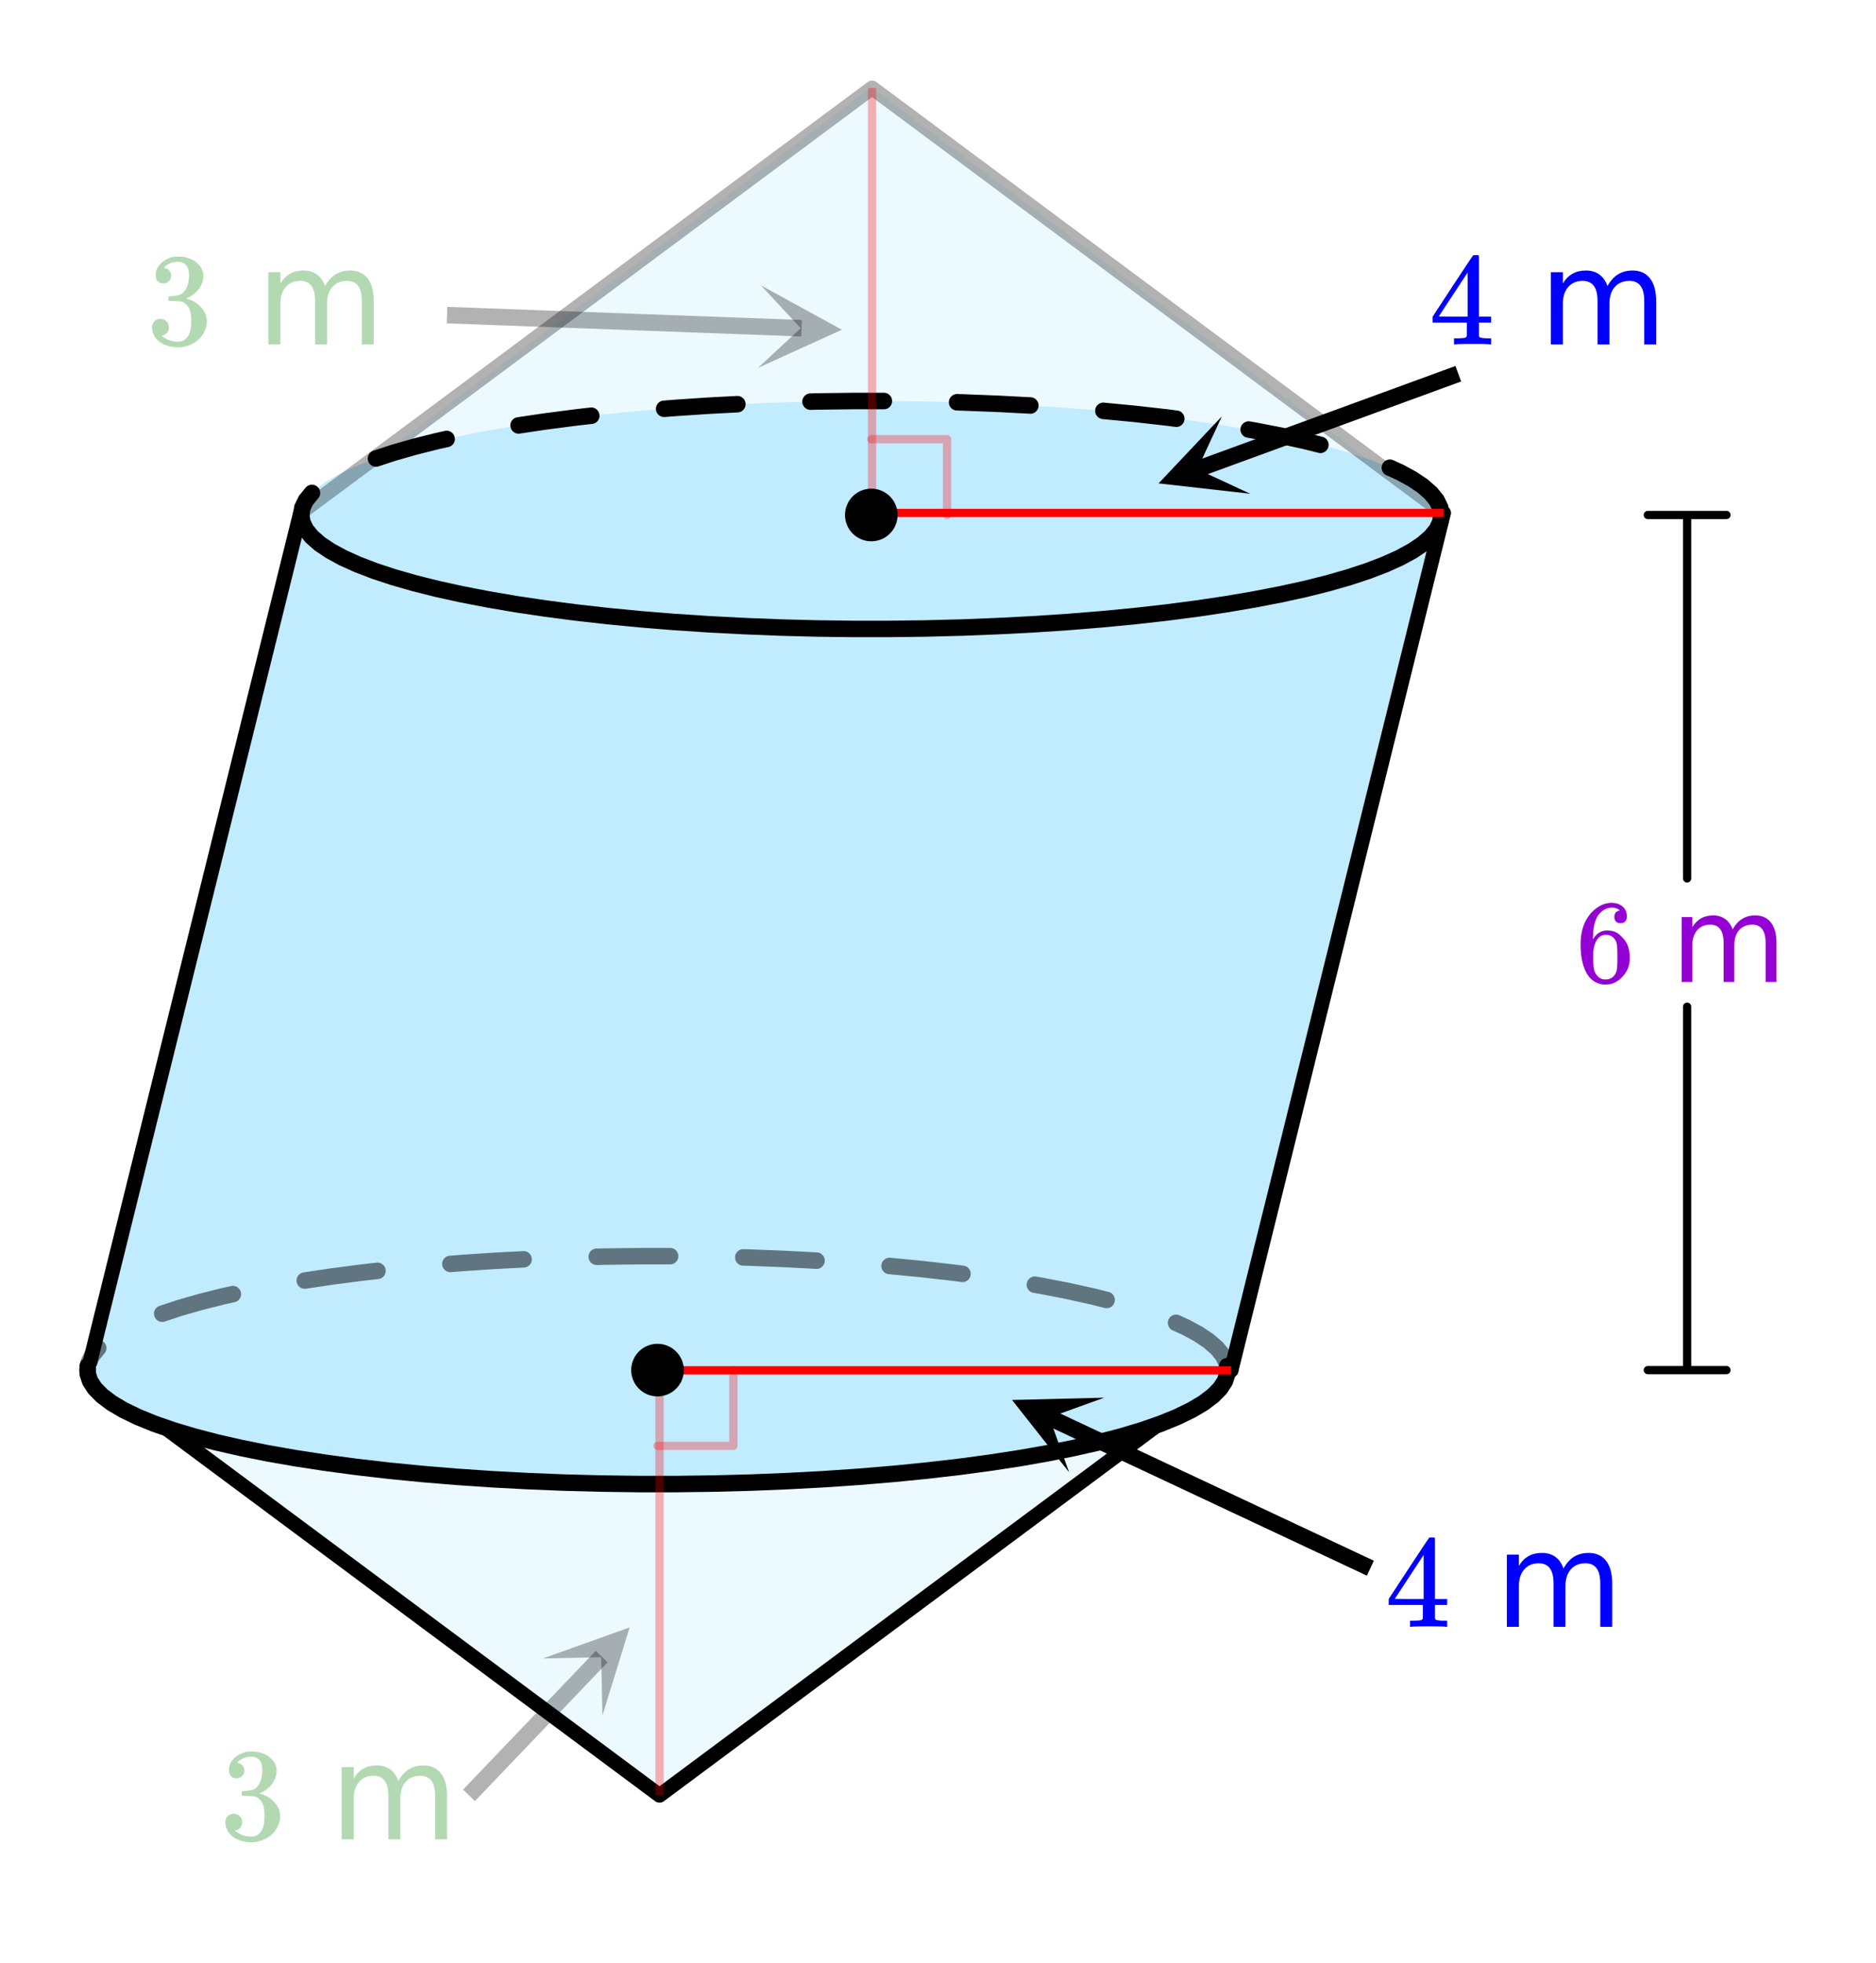<svg xmlns="http://www.w3.org/2000/svg" xmlns:xlink="http://www.w3.org/1999/xlink" width="256" height="267.84" viewBox="0 0 192 200.88"><defs><symbol overflow="visible" id="p"><path d="M6.234 0C6.11-.031 5.531-.047 4.5-.047c-1.086 0-1.688.016-1.813.047h-.124v-.625h.421c.383-.008.625-.031.72-.063a.233.233 0 0 0 .155-.14c.008-.008.016-.25.016-.719v-.687h-3.5v-.61l2.047-3.125c1.375-2.082 2.07-3.129 2.094-3.14.007-.02.101-.032.28-.032h.235l.078.079v6.218h1.25v.61H5.11v1.343c.008.063.04.118.094.157.07.062.328.101.766.109h.39V0zm-2.28-2.844v-4.515L1-2.86l1.469.015zm0 0"/></symbol><symbol overflow="visible" id="c"><path d="M1.719-6.25c-.25 0-.446-.07-.578-.219-.137-.156-.204-.36-.204-.61 0-.507.196-.937.594-1.28a2.566 2.566 0 0 1 1.407-.625h.203c.32 0 .52.007.593.015.301.055.602.149.907.281.593.305.968.731 1.125 1.282.03.086.046.203.046.36 0 .53-.167 1.007-.5 1.421a2.884 2.884 0 0 1-1.234.906c-.043.012-.043.024 0 .032.02.011.067.027.14.046.54.149 1 .434 1.376.86.383.418.578.89.578 1.422 0 .367-.09.718-.266 1.062-.21.461-.558.84-1.047 1.14-.492.302-1.039.454-1.64.454-.594 0-1.125-.125-1.594-.375-.46-.25-.766-.586-.922-1.016a1.45 1.45 0 0 1-.14-.656c0-.258.082-.469.25-.625a.85.85 0 0 1 .609-.234c.25 0 .453.086.61.25.163.156.25.359.25.609 0 .21-.06.39-.173.547a.768.768 0 0 1-.468.281l-.11.031c.489.407 1.051.61 1.688.61.488 0 .86-.239 1.11-.719.155-.29.234-.742.234-1.36v-.265c0-.863-.29-1.438-.86-1.719-.137-.05-.414-.082-.828-.093l-.563-.016-.046-.031c-.024-.02-.032-.094-.032-.22 0-.1.016-.163.047-.187.031-.03.051-.046.063-.046.258 0 .52-.024.781-.079.395-.05.695-.27.906-.656.207-.394.313-.867.313-1.422 0-.582-.157-.972-.469-1.172a1.131 1.131 0 0 0-.64-.187c-.45 0-.844.121-1.188.36L1.922-8a.671.671 0 0 0-.094.11l-.047.062a.88.88 0 0 0 .094.031.619.619 0 0 1 .453.25.833.833 0 0 1 .188.531c0 .211-.079.391-.235.547a.76.76 0 0 1-.562.219zm0 0"/></symbol><symbol overflow="visible" id="e"><path d="M7.016-5.969c.3-.539.66-.941 1.078-1.203.426-.258.926-.39 1.5-.39.77 0 1.363.273 1.781.812.414.531.625 1.297.625 2.297V0h-1.219v-4.422c0-.707-.125-1.226-.375-1.562-.25-.344-.633-.516-1.14-.516-.637 0-1.137.21-1.5.625-.368.418-.547.984-.547 1.703V0H6v-4.422c0-.707-.125-1.226-.375-1.562-.25-.344-.637-.516-1.156-.516-.617 0-1.106.21-1.469.625-.367.418-.547.984-.547 1.703V0H1.22v-7.39h1.234v1.156c.27-.457.598-.79.985-1 .382-.22.843-.329 1.374-.329.54 0 1 .137 1.375.407.375.273.649.668.829 1.187zm0 0"/></symbol><symbol overflow="visible" id="u"><path d="M4.531-7.313c-.18-.175-.43-.273-.75-.296-.574 0-1.047.246-1.422.734-.386.523-.578 1.34-.578 2.453l.016.047.094-.156c.332-.489.785-.735 1.359-.735.375 0 .703.079.984.235.188.117.38.281.579.5.195.21.351.433.468.672.176.398.266.836.266 1.312v.219c0 .187-.024.36-.063.515-.093.481-.343.93-.75 1.344-.355.367-.746.594-1.171.688a2.735 2.735 0 0 1-.906.016c-.595-.118-1.071-.438-1.423-.97C.754-1.491.516-2.52.516-3.812c0-.874.148-1.64.453-2.296.312-.657.742-1.164 1.297-1.532.437-.3.91-.453 1.421-.453.47 0 .844.125 1.126.375.289.25.437.594.437 1.032 0 .21-.059.375-.172.5-.117.117-.273.171-.469.171-.199 0-.355-.054-.468-.171-.118-.114-.172-.27-.172-.47 0-.363.187-.581.562-.655zM4-4.39c-.23-.289-.523-.437-.875-.437-.305 0-.547.094-.734.281-.399.399-.594 1.04-.594 1.922 0 .719.047 1.219.14 1.5.083.242.223.45.422.625.196.168.426.25.688.25.414 0 .734-.156.953-.469.125-.164.203-.363.234-.594.032-.238.047-.582.047-1.03v-.391c0-.457-.015-.805-.047-1.047A1.28 1.28 0 0 0 4-4.391zm0 0"/></symbol><symbol overflow="visible" id="w"><path d="M6.328-5.375c.27-.488.594-.848.969-1.078.383-.238.832-.36 1.344-.36.695 0 1.234.247 1.609.735.375.48.563 1.168.563 2.062V0h-1.11v-3.984c0-.633-.117-1.102-.344-1.407-.218-.312-.558-.468-1.015-.468-.574 0-1.028.187-1.36.562-.324.375-.484.89-.484 1.547V0H5.406v-3.984c0-.633-.117-1.102-.343-1.407-.22-.312-.563-.468-1.032-.468-.562 0-1.011.195-1.343.578-.325.375-.485.886-.485 1.531V0H1.11v-6.64h1.094v1.03c.25-.406.547-.706.89-.906.352-.195.77-.296 1.25-.296.477 0 .884.125 1.22.375.343.242.597.593.765 1.062zm0 0"/></symbol><clipPath id="g"><path d="M0 0h192v200.879H0zm0 0"/></clipPath><clipPath id="h"><path d="M118 42h10v9h-10zm0 0"/></clipPath><clipPath id="i"><path d="M127.953 50.535L83.383 66.84 67.074 22.27l44.57-16.31zm0 0"/></clipPath><clipPath id="j"><path d="M103 143h11v8h-11zm0 0"/></clipPath><clipPath id="k"><path d="M109.422 150.691l-42.965-20.168L86.625 87.56l42.965 20.168zm0 0"/></clipPath><clipPath id="l"><path d="M77 29h10v9H77zm0 0"/></clipPath><clipPath id="m"><path d="M77.89 29.219l47.43 1.758-1.757 47.425-47.43-1.754zm0 0"/></clipPath><clipPath id="n"><path d="M55 166h10v10H55zm0 0"/></clipPath><clipPath id="o"><path d="M55.563 169.742l32.804-34.297 34.297 32.805-32.805 34.297zm0 0"/></clipPath><filter id="a" filterUnits="objectBoundingBox" x="0%" y="0%" width="100%" height="100%"><feColorMatrix in="SourceGraphic" values="0 0 0 0 1 0 0 0 0 1 0 0 0 0 1 0 0 0 1 0"/></filter><mask id="r"><path fill-opacity=".298" d="M0 0h192v200.88H0z" filter="url(#a)"/></mask><clipPath id="b"><path d="M0 0h26v17H0z"/></clipPath><g id="q" clip-path="url(#b)" fill="green"><use xlink:href="#c" x=".5" y="13.25"/><use xlink:href="#d" x="7.25" y="13.25"/><use xlink:href="#e" x="11.75" y="13.25"/></g><mask id="t"><path fill-opacity=".298" d="M0 0h192v200.88H0z" filter="url(#a)"/></mask><clipPath id="f"><path d="M0 0h26v18H0z"/></clipPath><g id="s" clip-path="url(#f)" fill="green"><use xlink:href="#c" x="1" y="13.25"/><use xlink:href="#d" x="7.75" y="13.25"/><use xlink:href="#e" x="12.25" y="13.25"/></g></defs><g clip-path="url(#g)" fill="#fff"><path d="M0 0h192v200.88H0z"/><path d="M0 0h192v200.88H0z"/></g><path d="M147.52 52.707H30.828L89.176 8.945zm0 0" fill="#c1ebff" fill-opacity=".302"/><path d="M172.668 103.031v37.196M172.668 89.902V52.707M176.695 140.227h-8.05M176.695 52.707h-8.05" fill="none" stroke-width=".844" stroke-linecap="round" stroke-linejoin="round" stroke="#000"/><path d="M125.64 140.227H8.946l58.348 43.761zm0 0" fill="#c1ebff" fill-opacity=".302"/><path d="M8.945 140.227l21.883-87.52H147.52l-21.88 87.52zm0 0" fill="#c1ebff"/><path d="M124.809 140.363l-.121-.75.832-.133-.758.368-.36-.746.762-.368-.656.532-.598-.739.656-.53-.558.636-.832-.73.558-.633-.472.699-1.067-.719.473-.7-.402.743-1.293-.703.402-.742-.344.77-1.011-.454a.821.821 0 0 1-.442-.473.805.805 0 0 1 .024-.644.792.792 0 0 1 .468-.442.804.804 0 0 1 .645.02l1.008.453c.02.012.039.02.058.031l1.29.7c.023.015.046.027.07.043l1.062.714c.031.024.059.043.086.067l.832.73a.87.87 0 0 1 .102.106l.593.738c.043.05.079.102.106.164l.36.742a.964.964 0 0 1 .073.235l.118.746a.803.803 0 0 1-.149.629.828.828 0 0 1-.55.34.812.812 0 0 1-.626-.153.8.8 0 0 1-.34-.547zm-11.758-6.496l-1.535-.387.207-.816-.184.824-2.512-.554.18-.825-.16.828-2.688-.519.16-.828-.14.832-.602-.102a.834.834 0 0 1-.547-.343.828.828 0 0 1-.14-.633.803.803 0 0 1 .344-.543.801.801 0 0 1 .629-.145l.601.102c.004 0 .012 0 .016.004l2.687.52.024.003 2.511.555c.008 0 .016.004.024.004l1.535.386a.792.792 0 0 1 .516.383.82.82 0 0 1 .097.64.828.828 0 0 1-.386.52.828.828 0 0 1-.637.094zm-14.656-2.656l-.961-.125-3.246-.367-3.22-.309a.815.815 0 0 1-.57-.305.821.821 0 0 1-.191-.617.823.823 0 0 1 .305-.57.807.807 0 0 1 .617-.188l3.246.313 3.273.371.965.125a.8.8 0 0 1 .559.32c.144.184.2.395.168.625a.8.8 0 0 1-.32.559.817.817 0 0 1-.625.168zm-14.872-1.344l-3.289-.172-3.66-.144-.52-.012a.82.82 0 0 1-.59-.262.814.814 0 0 1-.23-.605c.004-.23.09-.43.262-.59a.8.8 0 0 1 .602-.23l.543.011 3.68.145 3.292.172c.23.011.426.105.582.28a.807.807 0 0 1 .215.606.82.82 0 0 1-.277.586.81.81 0 0 1-.61.215zm-14.945-.457h-3.156l-3.719.047-.605.016a.809.809 0 0 1-.602-.235.82.82 0 0 1-.262-.59.805.805 0 0 1 .23-.601.811.811 0 0 1 .59-.262l.626-.015 3.742-.047h3.156c.23 0 .43.082.598.246a.814.814 0 0 1 .246.597c0 .23-.082.43-.246.594a.83.83 0 0 1-.598.25zm-14.953.32l-2.887.153-3.539.234-1.035.086a.807.807 0 0 1-.613-.2.826.826 0 0 1-.293-.573.81.81 0 0 1 .195-.614.816.816 0 0 1 .578-.296l1.055-.086 3.562-.235 2.891-.152a.821.821 0 0 1 .61.215.818.818 0 0 1 .277.582.81.81 0 0 1-.215.61.82.82 0 0 1-.586.276zm-14.898 1.18l-1.586.176-3.121.406-2.696.406a.84.84 0 0 1-.629-.156.82.82 0 0 1-.332-.554.823.823 0 0 1 .157-.63.82.82 0 0 1 .554-.331l2.73-.407 3.15-.41 1.585-.18a.818.818 0 0 1 .617.18c.184.145.29.336.313.567a.839.839 0 0 1-.742.934zm-14.715 2.363l-.965.215-.18-.824.203.816-2.332.586-.203-.816.23.809-2.14.613-.23-.809.261.801-1.785.59a.84.84 0 0 1-1.066-.54.808.808 0 0 1 .047-.644.809.809 0 0 1 .488-.418l1.789-.59a.269.269 0 0 0 .031-.011l2.14-.613c.009-.004.02-.004.028-.008l2.332-.586c.008 0 .016-.004.024-.004l.964-.211a.815.815 0 0 1 .637.11c.195.128.32.304.367.53a.799.799 0 0 1-.113.637.799.799 0 0 1-.527.367zm-13.407 5.336l-.027.024-.555-.637.657.531-.598.739-.656-.532.761.368-.359.746-.762-.368.832.133-.117.75a.829.829 0 0 1-.34.547.821.821 0 0 1-.629.153.828.828 0 0 1-.55-.34.819.819 0 0 1-.149-.63l.121-.745a.813.813 0 0 1 .07-.235l.36-.742a.984.984 0 0 1 .106-.164l.597-.738a.844.844 0 0 1 .098-.106l.027-.023a.815.815 0 0 1 .61-.207.82.82 0 0 1 .582.285.818.818 0 0 1 .207.613.826.826 0 0 1-.286.578zm0 0" fill-opacity=".502"/><path d="M147.52 52.707l-.118-.746-.359-.746-.598-.738-.832-.73-1.062-.716-1.293-.703-1.516-.683-1.73-.665-1.938-.64-2.14-.613-2.332-.586-2.516-.551-2.684-.52-2.847-.488-3-.445-3.133-.41-3.262-.368-3.367-.324-3.469-.281-3.547-.234-3.62-.188-3.673-.145-3.707-.097-3.734-.047h-3.738l-3.735.047-3.707.097-3.672.145-3.617.188-3.55.234-3.47.281-3.367.324-3.261.368-3.133.41-2.996.445-2.852.488-2.683.52-2.516.55-2.332.587-2.14.613-1.938.64-1.73.665-1.516.683-1.29.703-1.066.715-.832.73-.597.739-.36.746-.117.746" fill="#fff"/><path d="M147.52 52.707l-.122-.758-.367-.75-.61-.746-.85-.738-1.087-.723-1.32-.71-1.547-.692-1.77-.668-1.976-.645-2.187-.617-2.38-.586-2.566-.558-2.738-.52-2.902-.484-3.055-.446-3.191-.406-3.317-.363-3.43-.32-3.523-.274-3.605-.23-3.672-.18-3.723-.133-3.758-.086-3.777-.035-3.781.012-3.77.062-3.742.114-3.695.156-3.637.207-3.563.254-3.476.3-3.367.344-3.254.383-3.117.43-2.977.469-2.816.503-2.645.54-2.469.574-2.277.601-2.074.633-1.867.66-1.649.68-1.426.7-1.195.718-.96.73-.724.743-.476.75-.238.757.011.754" fill="#c1ebff"/><path d="M9 140.25l58.5 43.5M67.5 183.75l58.5-43.5" fill="red" stroke-width="1.5" stroke-linecap="round" stroke="#000"/><path d="M30.75 52.5L89.25 9M89.25 9l58.5 43.5" fill="red" fill-opacity=".302" stroke-width="1.5" stroke-linecap="round" stroke="#000" stroke-opacity=".302"/><path d="M147.75 52.5L126 140.25M9 140.25L30.75 52.5" fill="red" stroke-width="1.5" stroke-linecap="round" stroke="#000"/><path d="M8.945 140.227l.121.75.36.742.597.738.832.73 1.063.72 1.293.698 1.516.688 1.726.66 1.942.64 2.14.614 2.332.586 2.512.555 2.687.52 2.848.484 3 .449 3.133.406 3.258.367 3.37.324 3.47.282 3.546.234 3.618.191 3.671.141 3.711.098 3.73.047h3.743l3.734-.047 3.707-.098 3.672-.14 3.618-.192 3.55-.234 3.465-.282 3.371-.324 3.258-.367 3.137-.406 2.996-.45 2.848-.484 2.687-.52 2.516-.554 2.332-.586 2.14-.613 1.938-.64 1.73-.661 1.512-.688 1.293-.699 1.066-.719.832-.73.598-.738.356-.742.12-.75" fill="#fff"/><path d="M8.98 139.82l-.007.766.242.762.492.757.738.75.985.743 1.222.722 1.457.707 1.688.688 1.906.66 2.121.637 2.32.61 2.52.573 2.7.543 2.874.504 3.032.465 3.175.426 3.309.383 3.43.34 3.53.292 3.622.247 3.691.195 3.75.152 3.79.098 3.816.05h3.824l3.813-.05 3.793-.098 3.75-.152 3.69-.195 3.622-.247 3.531-.293 3.426-.34 3.313-.382 3.175-.426 3.032-.465 2.87-.504 2.7-.543 2.52-.574 2.324-.61 2.12-.636 1.907-.66 1.684-.688 1.457-.707 1.222-.722.985-.743.738-.75.492-.757.242-.762-.008-.766" fill="#c1ebff" stroke-width="1.688" stroke-linecap="round" stroke-linejoin="round" stroke="#000"/><path d="M30.828 52.707l.117.746.36.746.597.739.832.73 1.067.715 1.289.703 1.515.684 1.73.664 1.938.64 2.141.614 2.332.585 2.516.551 2.683.52 2.852.488 2.996.445 3.133.41 3.262.368 3.367.324 3.468.281 3.551.235 3.617.187 3.672.145 3.707.097 3.735.047h3.738l3.734-.047 3.707-.097 3.672-.145 3.621-.187 3.547-.235 3.469-.281 3.367-.324 3.262-.367 3.133-.41 3-.446 2.847-.488 2.684-.52 2.516-.55 2.332-.586 2.14-.614 1.938-.64 1.73-.664 1.516-.684 1.293-.703 1.062-.715.832-.73.598-.739.36-.746.117-.746" fill="none" stroke-width="1.688" stroke-linecap="round" stroke-linejoin="round" stroke="#000"/><path d="M146.688 52.84l-.118-.746.832-.133-.761.363-.36-.742.762-.367-.656.531-.598-.738.656-.531-.554.632-.832-.726.554-.637-.472.7-1.063-.716.473-.699-.406.739-1.29-.7.403-.742-.348.77-1.008-.457a.803.803 0 0 1-.441-.47.814.814 0 0 1 .02-.648.814.814 0 0 1 .468-.441.83.83 0 0 1 .649.02l1.007.457c.02.007.036.02.055.027l1.293.703a.387.387 0 0 1 .067.043l1.066.715c.027.02.055.043.082.066l.832.727c.04.035.07.07.102.105l.597.739c.04.05.074.105.102.164l.36.746a.836.836 0 0 1 .073.23l.121.75a.825.825 0 0 1-.152.63.801.801 0 0 1-.547.335.803.803 0 0 1-.629-.148.828.828 0 0 1-.34-.551zm-11.758-6.496l-1.532-.383.204-.82-.18.824-2.516-.55.18-.825-.16.828-2.684-.52.16-.828-.144.828-.598-.101a.803.803 0 0 1-.547-.344.801.801 0 0 1-.144-.629c.039-.23.152-.41.344-.547a.82.82 0 0 1 .628-.144l.602.105h.02l2.687.524c.004 0 .012 0 .02.004l2.515.554a.05.05 0 0 1 .024.004l1.53.383a.828.828 0 0 1 .52.387c.118.199.149.414.094.636a.805.805 0 0 1-.387.52.794.794 0 0 1-.636.094zm-14.653-2.653l-.965-.125-3.246-.367-3.218-.308a.823.823 0 0 1-.57-.305.807.807 0 0 1-.188-.617.804.804 0 0 1 .3-.57.807.807 0 0 1 .618-.188l3.25.312 3.273.368.961.125a.813.813 0 0 1 .563.324c.14.183.195.39.168.62a.813.813 0 0 1-.325.563.824.824 0 0 1-.62.168zm-14.87-1.347l-3.294-.172-3.66-.14-.52-.016a.811.811 0 0 1-.59-.262.805.805 0 0 1-.23-.602.805.805 0 0 1 .262-.59.824.824 0 0 1 .602-.234l.543.016 3.683.144 3.29.172a.811.811 0 0 1 .581.278c.156.175.23.374.219.609a.815.815 0 0 1-.281.582.792.792 0 0 1-.606.215zm-14.95-.457h-3.152l-3.723.047-.602.015a.8.8 0 0 1-.601-.23.808.808 0 0 1-.266-.59.818.818 0 0 1 .235-.602.79.79 0 0 1 .59-.261l.624-.02 3.743-.047h3.152c.234 0 .434.082.598.246a.826.826 0 0 1 .246.598.814.814 0 0 1-.246.598.814.814 0 0 1-.598.246zm-14.95.324l-2.89.152-3.539.235-1.031.082a.824.824 0 0 1-.617-.196.826.826 0 0 1-.293-.574.811.811 0 0 1 .199-.617.818.818 0 0 1 .574-.293l1.059-.086 3.558-.238 2.891-.149a.795.795 0 0 1 .61.215.811.811 0 0 1 .277.582.816.816 0 0 1-.215.61.818.818 0 0 1-.582.277zm-14.902 1.176l-1.582.18-3.12.406-2.7.402a.798.798 0 0 1-.625-.156.799.799 0 0 1-.332-.555.798.798 0 0 1 .156-.625.804.804 0 0 1 .551-.332l2.73-.406 3.149-.41 1.586-.18a.816.816 0 0 1 .621.18c.18.144.285.332.313.562a.822.822 0 0 1-.18.621.794.794 0 0 1-.567.313zm-14.714 2.367l-.965.21-.18-.823.203.82-2.332.586-.203-.82.23.812-2.136.613-.235-.812.266.8-1.789.59a.808.808 0 0 1-.645-.046.817.817 0 0 1-.421-.489.823.823 0 0 1 .05-.644.806.806 0 0 1 .489-.422l1.785-.59c.012-.004.023-.008.035-.008l2.137-.613c.011-.004.02-.008.027-.008l2.332-.586c.008-.004.016-.004.023-.004l.965-.215a.811.811 0 0 1 .637.114c.195.125.32.3.371.531a.805.805 0 0 1-.113.633.812.812 0 0 1-.531.37zM32.484 51.09l-.027.02-.555-.633.657.53-.598.74-.656-.532.761.367-.359.742-.762-.363.836.133-.12.746a.814.814 0 0 1-.34.55.803.803 0 0 1-.63.15.81.81 0 0 1-.546-.337.825.825 0 0 1-.153-.629l.121-.75a.836.836 0 0 1 .075-.23l.359-.746a.884.884 0 0 1 .101-.164l.598-.739c.031-.035.063-.07.102-.105l.023-.02a.818.818 0 0 1 .613-.207.81.81 0 0 1 .578.285.818.818 0 0 1 .208.614.818.818 0 0 1-.286.578zm0 0"/><path d="M67.5 140.25H126" fill="none" stroke-width=".844" stroke="red"/><path d="M67.5 140.25v43.5" fill="none" stroke-width=".844" stroke="red" stroke-opacity=".302"/><path d="M89.25 52.5h58.5" fill="none" stroke-width=".844" stroke="red"/><path d="M89.25 52.5V9" fill="none" stroke-width=".844" stroke="red" stroke-opacity=".302"/><path d="M75.05 140.227v7.757M75.05 147.984h-7.757M89.176 44.95h7.754M96.93 44.95v7.757" fill="none" stroke-width=".844" stroke-linecap="round" stroke-linejoin="round" stroke="red" stroke-opacity=".302"/><path d="M149.25 38.25l-26.79 9.8" fill="none" stroke-width="1.688" stroke="#000"/><g clip-path="url(#h)"><g clip-path="url(#i)"><path d="M127.953 50.535l-9.375-1.062 6.477-6.864-2.512 5.414zm0 0"/></g></g><path d="M140.25 160.5l-32.93-15.457" fill="none" stroke-width="1.688" stroke="#000"/><g clip-path="url(#j)"><g clip-path="url(#k)"><path d="M109.422 150.691l-5.844-7.406 9.43-.234-5.613 2.027zm0 0"/></g></g><path d="M45.75 32.25l36.285 1.344" fill="none" stroke-width="1.688" stroke="#000" stroke-opacity=".302"/><g clip-path="url(#l)"><g clip-path="url(#m)"><path d="M77.89 29.219l8.274 4.527-8.586 3.906 4.371-4.062zm0 0" fill-opacity=".302"/></g></g><path d="M48 183.75l13.582-14.203" fill="none" stroke-width="1.688" stroke="#000" stroke-opacity=".302"/><g clip-path="url(#n)"><g clip-path="url(#o)"><path d="M55.563 169.742l8.878-3.18-2.785 9.012-.129-5.965zm0 0" fill-opacity=".302"/></g></g><path d="M69.563 140.227c0 .3-.06.59-.172.87a2.29 2.29 0 0 1-.493.735 2.274 2.274 0 0 1-2.473.492 2.228 2.228 0 0 1-.734-.492 2.17 2.17 0 0 1-.492-.734 2.24 2.24 0 0 1 0-1.739 2.17 2.17 0 0 1 .492-.734 2.17 2.17 0 0 1 .735-.492c.277-.117.566-.172.867-.172.3 0 .59.055.867.172.281.113.524.277.738.492.211.21.375.457.493.734.113.278.172.567.172.868zm0 0M91.441 52.707c0 .3-.054.59-.171.867a2.224 2.224 0 0 1-.493.739 2.29 2.29 0 0 1-.734.492 2.274 2.274 0 0 1-2.965-1.23 2.274 2.274 0 0 1 1.227-2.966 2.293 2.293 0 0 1 1.738 0c.277.118.523.282.734.493.215.214.38.46.493.738.117.277.171.566.171.867zm0 0" stroke-width=".844" stroke="#000"/><use xlink:href="#p" x="141.75" y="166.5" fill="#00f"/><use xlink:href="#d" x="148.5" y="166.5" fill="#00f"/><use xlink:href="#e" x="153" y="166.5" fill="#00f"/><use xlink:href="#q" transform="translate(22 175)" mask="url(#r)"/><use xlink:href="#p" x="146.25" y="35.25" fill="#00f"/><use xlink:href="#e" x="157.5" y="35.25" fill="#00f"/><use xlink:href="#s" transform="translate(14 22)" mask="url(#t)"/><use xlink:href="#u" x="161.25" y="100.5" fill="#9400d3"/><use xlink:href="#v" x="167.25" y="100.5" fill="#9400d3"/><use xlink:href="#w" x="171" y="100.5" fill="#9400d3"/></svg>